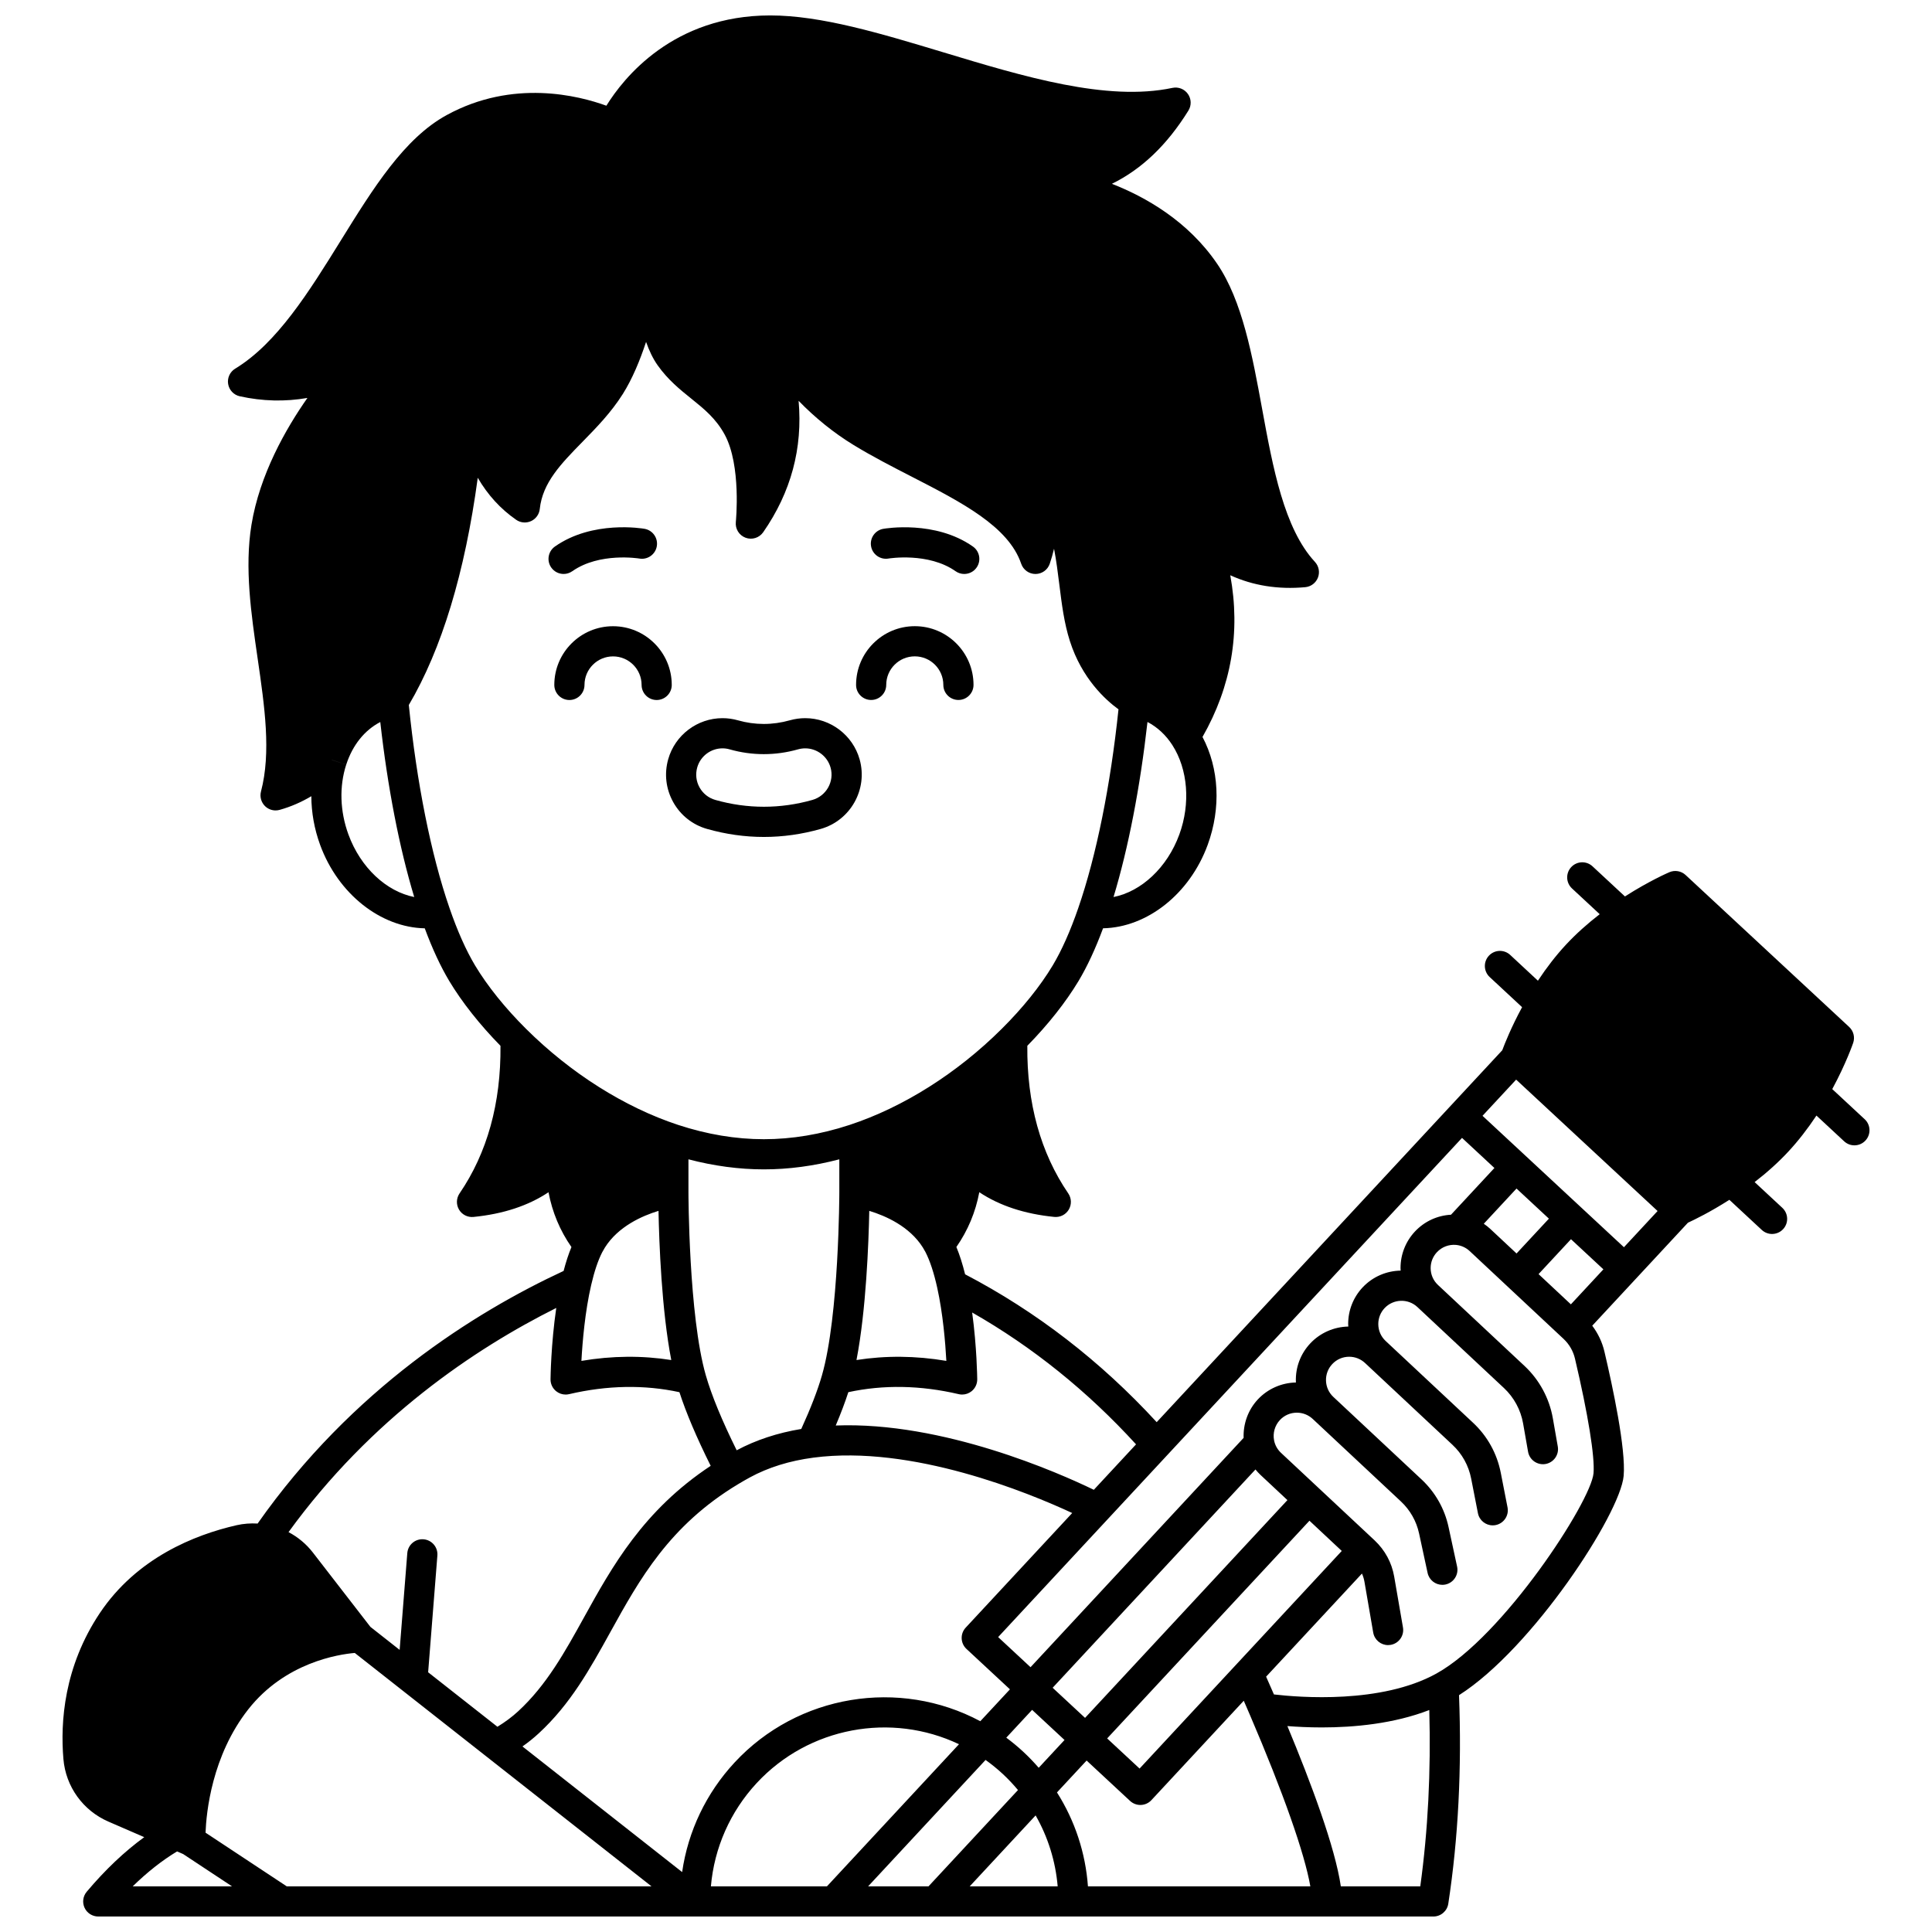 <?xml version="1.0" encoding="UTF-8"?>
<!-- Uploaded to: ICON Repo, www.svgrepo.com, Generator: ICON Repo Mixer Tools -->
<svg width="800px" height="800px" version="1.1" viewBox="144 144 512 512" xmlns="http://www.w3.org/2000/svg">
 <defs>
  <clipPath id="a">
   <path d="m160 148.09h480v503.81h-480z"/>
  </clipPath>
 </defs>
 <path d="m379.46 292.02c0.102-0.02 10.551-1.727 17.777 3.359 0.699 0.492 1.504 0.73 2.297 0.73 1.258 0 2.496-0.59 3.273-1.699 1.27-1.805 0.836-4.301-0.969-5.57-9.98-7.023-23.203-4.793-23.758-4.695-2.172 0.383-3.617 2.449-3.238 4.621 0.375 2.168 2.449 3.629 4.617 3.254z"/>
 <path d="m295.66 295.38c7.211-5.074 17.629-3.383 17.777-3.359 2.168 0.379 4.238-1.074 4.621-3.246 0.383-2.176-1.07-4.25-3.242-4.633-0.559-0.098-13.777-2.328-23.758 4.695-1.805 1.27-2.238 3.766-0.969 5.57 0.777 1.105 2.016 1.699 3.273 1.699 0.793 0.004 1.594-0.234 2.297-0.727z"/>
 <path d="m331.39 363.68c4.957 1.406 10.016 2.121 15.047 2.121s10.094-0.715 15.047-2.121c7.93-2.25 12.559-10.527 10.324-18.449-1.812-6.422-7.742-10.91-14.414-10.91-1.363 0-2.727 0.188-4.066 0.562-4.617 1.305-9.277 1.285-13.758 0.012-1.332-0.379-2.711-0.574-4.098-0.574-6.676 0-12.594 4.481-14.391 10.887-1.09 3.84-0.613 7.879 1.332 11.371 1.945 3.492 5.137 6.012 8.977 7.102zm-2.617-16.301c0.836-2.981 3.59-5.059 6.695-5.059 0.645 0 1.281 0.09 1.906 0.27 5.91 1.68 12.105 1.695 18.109-0.004 0.629-0.176 1.27-0.266 1.906-0.266 3.109 0 5.871 2.09 6.719 5.086 1.039 3.684-1.117 7.535-4.812 8.582-8.488 2.41-17.234 2.41-25.727 0-1.785-0.508-3.269-1.68-4.18-3.309-0.906-1.625-1.125-3.504-0.617-5.301z"/>
 <path d="m322.02 325.51c0-8.578-6.981-15.555-15.562-15.555s-15.562 6.977-15.562 15.555c0 2.207 1.789 4 4 4 2.207 0 4-1.789 4-4 0-4.168 3.394-7.559 7.566-7.559 4.172 0 7.566 3.391 7.566 7.559 0 2.207 1.789 4 4 4 2.203-0.004 3.992-1.793 3.992-4z"/>
 <path d="m374.86 329.5c2.207 0 4-1.789 4-4 0-4.168 3.394-7.559 7.566-7.559s7.566 3.391 7.566 7.559c0 2.207 1.789 4 4 4 2.207 0 4-1.789 4-4 0-8.578-6.981-15.555-15.562-15.555-8.582 0-15.562 6.977-15.562 15.555-0.008 2.211 1.785 4 3.992 4z"/>
 <g clip-path="url(#a)">
  <path d="m638.15 440.6-8.582-7.977c3.648-6.758 5.461-11.996 5.543-12.246 0.512-1.492 0.094-3.148-1.062-4.223l-43.344-40.266c-1.156-1.074-2.836-1.367-4.289-0.75-0.242 0.102-5.328 2.293-11.789 6.43l-8.59-7.981c-1.617-1.504-4.148-1.41-5.648 0.207-1.504 1.617-1.41 4.148 0.207 5.652l7.344 6.824c-3.344 2.582-6.352 5.293-8.961 8.098-2.598 2.797-5.078 5.992-7.414 9.527l-7.344-6.828c-1.617-1.504-4.148-1.41-5.648 0.207-1.504 1.617-1.41 4.148 0.207 5.652l8.59 7.984c-2.863 5.289-4.598 9.648-5.254 11.414l-91.582 98.562c-14.891-16.199-31.949-29.355-50.773-39.184-0.684-2.754-1.445-5.144-2.312-7.231 3.043-4.375 5.078-9.23 6.074-14.523 5.34 3.562 11.992 5.762 19.875 6.547 1.559 0.148 3.043-0.602 3.836-1.938s0.742-3.012-0.137-4.297c-7.344-10.758-10.98-23.914-10.848-39.113 5.504-5.621 10.188-11.535 13.582-17.188 2.297-3.832 4.473-8.523 6.488-13.953 11.648-0.23 22.965-9.07 27.738-22.137 3.566-9.773 3.016-20.254-1.383-28.57 7.652-13.406 10.121-27.773 7.359-42.852 6.031 2.75 12.676 3.812 19.863 3.16 1.52-0.137 2.824-1.125 3.371-2.547s0.238-3.031-0.797-4.152c-8.188-8.848-11.145-24.996-14.008-40.613-2.574-14.051-5.234-28.578-11.891-38.367-7.746-11.387-19.043-17.754-27.906-21.219 7.938-3.898 14.637-10.324 20.27-19.398 0.844-1.359 0.797-3.094-0.125-4.406s-2.535-1.949-4.102-1.617c-17.375 3.676-39.422-2.988-60.746-9.434-16.629-5.016-32.34-9.766-45.844-9.766-25.766 0-38.883 16.586-43.426 23.926-7.309-2.668-24.742-7.129-42.309 2.477-11.285 6.16-19.469 19.363-28.133 33.344-8.266 13.332-16.812 27.121-27.922 33.859-1.398 0.848-2.141 2.461-1.871 4.074 0.27 1.613 1.488 2.898 3.086 3.25 6.019 1.328 12.008 1.469 17.922 0.441-5.742 8.188-12.66 20.328-14.832 33.645-1.852 11.371-0.078 23.559 1.633 35.344 1.859 12.812 3.621 24.914 0.895 35.309-0.363 1.387 0.043 2.859 1.062 3.867 0.758 0.746 1.77 1.148 2.805 1.148 0.359 0 0.723-0.051 1.078-0.148 2.973-0.832 5.769-2.055 8.395-3.621 0.02 4.309 0.789 8.68 2.324 12.879 4.769 13.062 16.086 21.898 27.734 22.133 2.016 5.434 4.195 10.121 6.492 13.961 3.394 5.648 8.078 11.559 13.578 17.18 0.137 15.199-3.504 28.355-10.848 39.113-0.875 1.281-0.93 2.957-0.137 4.297 0.793 1.336 2.281 2.086 3.836 1.938 7.883-0.785 14.535-2.981 19.875-6.547 1 5.293 3.031 10.152 6.078 14.527-0.77 1.852-1.461 3.973-2.078 6.328-23.637 10.988-56.09 31.34-81.086 66.945-1.852-0.109-3.723 0.023-5.594 0.445-11.121 2.547-26.434 8.648-36.23 23.289-9.496 14.219-10.488 28.883-9.645 38.672 0.613 7.312 5.191 13.672 11.941 16.59l9.48 4.113c-5.223 3.801-10.332 8.629-15.246 14.465-1 1.188-1.223 2.852-0.566 4.262 0.652 1.402 2.07 2.305 3.625 2.305h353.82c1.977 0 3.652-1.441 3.953-3.394 2.648-17.312 3.594-35.898 2.844-55.266 19.465-12.371 42.738-48.066 43.629-58.105 0.629-7.152-2.918-23.699-5.09-32.918-0.586-2.516-1.695-4.844-3.234-6.887l25.355-27.293c1.707-0.785 5.926-2.832 10.984-6.07l8.59 7.981c0.77 0.715 1.746 1.07 2.723 1.07 1.074 0 2.144-0.43 2.93-1.277 1.504-1.617 1.41-4.144-0.207-5.648l-7.344-6.824c3.352-2.586 6.356-5.301 8.961-8.109 2.594-2.797 5.078-5.988 7.422-9.52l7.34 6.82c0.77 0.715 1.746 1.07 2.723 1.07 1.074 0 2.141-0.43 2.93-1.277 1.5-1.617 1.406-4.148-0.211-5.652zm-106.7 4.953 8.586 7.977-11.504 12.383c-3.621 0.195-7.023 1.75-9.562 4.453-2.461 2.637-3.816 6.066-3.816 9.668 0 0.23 0.023 0.461 0.035 0.691-3.699 0.066-7.371 1.559-10.098 4.465-2.461 2.637-3.812 6.066-3.812 9.668 0 0.23 0.023 0.461 0.035 0.691-3.812 0.07-7.477 1.684-10.082 4.469-2.582 2.758-3.938 6.359-3.812 10.141 0.004 0.074 0.016 0.145 0.02 0.215-3.816 0.07-7.477 1.684-10.086 4.473-2.59 2.769-3.918 6.465-3.781 10.203l-56.469 60.777-8.586-7.981zm14.441 13.422 8.586 7.981-8.578 9.23-6.934-6.488c-0.551-0.516-1.133-0.977-1.746-1.391zm-114.34 140.28-8.59-7.981 53.75-57.848c0.406 0.496 0.84 0.977 1.312 1.422l7.156 6.695zm59.469-52.25 8.562 8.012-27.707 29.82-25.875 27.848-8.59-7.984zm-64.91 58.109-6.84 7.363c-1.273-1.465-2.625-2.879-4.07-4.219-1.43-1.332-2.945-2.582-4.523-3.758l6.844-7.367zm-28.043-91.648c0.301 0.07 0.605 0.105 0.91 0.105 0.898 0 1.785-0.305 2.5-0.879 0.957-0.77 1.512-1.934 1.5-3.16-0.004-0.438-0.102-8.559-1.344-17.703 15.98 9.113 30.551 20.836 43.43 34.941l-11.188 12.043c-9.23-4.469-39.957-18.133-68.395-17.039 1.352-3.199 2.469-6.152 3.336-8.832 9.305-2.012 19.133-1.84 29.25 0.523zm-36.238-4.996c-1.133 3.953-2.981 8.734-5.484 14.219-6.312 1.043-12.059 2.941-17.117 5.652-3.902-7.887-6.652-14.559-8.18-19.871-4.547-15.809-4.602-48.25-4.602-48.578v-8.66c6.719 1.758 13.422 2.664 19.992 2.664 6.57 0 13.273-0.902 19.992-2.664v8.66c0 0.328-0.055 32.77-4.602 48.578zm9.148-4.047c2.551-13.191 3.219-30.957 3.391-39.531 4.297 1.305 10.656 4.09 14.191 9.699 0.25 0.402 0.492 0.828 0.707 1.23 1.184 2.305 2.231 5.481 3.109 9.441 1.516 6.859 2.152 14.523 2.418 19.387-8.141-1.375-16.109-1.438-23.816-0.227zm83.707-162.97c4.133 6.422 4.844 15.496 1.855 23.684-3.219 8.816-10.098 15.133-17.445 16.586 3.934-12.988 7.059-29.102 9-46.391 2.602 1.352 4.863 3.441 6.59 6.121zm-218.35 23.684c-2.246-6.152-2.453-12.723-0.582-18.508l-3.789-1.227-0.008-0.012 0.004-0.004 3.801 1.238c1.684-5.18 4.859-9.117 9.02-11.281 1.938 17.285 5.066 33.391 8.996 46.379-7.348-1.457-14.223-7.773-17.441-16.586zm47.094 51.535c-5.551-5.516-10.227-11.328-13.523-16.809-2.398-4.008-4.688-9.141-6.797-15.266-4.867-14.086-8.676-33.137-10.766-53.766 8.73-14.828 14.859-35.016 18.27-60.219 2.629 4.535 6.027 8.258 10.176 11.137 1.16 0.809 2.66 0.938 3.945 0.352 1.285-0.586 2.164-1.812 2.312-3.215 0.734-6.977 5.633-11.988 11.309-17.785 3.734-3.816 7.594-7.766 10.711-12.707 2.516-3.996 4.551-8.93 6.152-13.789 0.801 2.285 1.809 4.426 3.07 6.207 2.746 3.867 5.891 6.398 8.93 8.844 3.356 2.703 6.527 5.258 8.848 9.543 4.43 8.188 2.953 22.992 2.938 23.137-0.191 1.816 0.871 3.531 2.582 4.168 1.711 0.637 3.633 0.035 4.676-1.465 7.367-10.598 10.496-22.25 9.379-34.82 4.375 4.508 9.32 8.504 14.586 11.719 4.988 3.043 10.293 5.769 15.422 8.402 13.176 6.766 25.617 13.16 28.977 23.055 0.551 1.621 2.074 2.715 3.785 2.715h0.008c1.715-0.004 3.238-1.098 3.785-2.727 0.434-1.293 0.812-2.613 1.133-3.961 0.613 3.188 1.008 6.367 1.402 9.512 0.652 5.227 1.266 10.164 2.793 14.949 3.176 9.938 9.445 15.602 12.883 18.09-2.113 20.195-5.871 38.809-10.648 52.633-2.109 6.121-4.398 11.258-6.793 15.258-3.297 5.488-7.973 11.301-13.527 16.816-11.789 11.727-26.09 20.762-40.266 25.426-7.66 2.519-15.309 3.797-22.742 3.797-7.43 0-15.082-1.277-22.742-3.797-14.176-4.672-28.473-13.707-40.266-25.434zm38.465 87.75c-7.707-1.215-15.676-1.152-23.812 0.227 0.277-5.035 0.953-13.074 2.59-20.117 0.832-3.602 1.82-6.531 2.918-8.668 0.234-0.441 0.477-0.871 0.719-1.258 3.543-5.621 9.91-8.41 14.203-9.715 0.168 8.578 0.832 26.34 3.383 39.531zm-30.477-13.805c-1.406 9.617-1.512 18.445-1.52 18.914-0.012 1.227 0.539 2.391 1.5 3.16 0.715 0.574 1.602 0.879 2.5 0.879 0.305 0 0.609-0.035 0.91-0.105 10.117-2.363 19.945-2.539 29.25-0.523 1.77 5.469 4.547 12.008 8.285 19.516-17.887 11.816-26.184 26.805-33.543 40.113-5.121 9.262-9.961 18.008-17.465 24.922-1.602 1.477-3.418 2.836-5.508 4.117l-18.363-14.441 2.449-30.941c0.176-2.199-1.469-4.129-3.672-4.301-2.207-0.176-4.129 1.469-4.301 3.672l-2.027 25.633-7.75-6.098-15.246-19.703c-1.75-2.266-3.961-4.09-6.449-5.406 21.91-30.191 49.383-48.625 70.949-59.406zm-112.25 153.29c3.863-3.777 7.797-6.875 11.762-9.262l1.613 0.699 12.957 8.562zm40.836 0-21.531-14.23c0.203-5.332 1.656-20.383 11.32-32.68 9.77-12.43 23.926-14.582 28.227-14.949l78.648 61.859zm62.453-37.082c1.551-1.086 2.977-2.234 4.297-3.453 8.453-7.785 13.594-17.086 19.039-26.93 7.648-13.832 15.562-28.137 33.82-39.125 1.055-0.641 2.102-1.238 3.113-1.789 4.852-2.644 10.523-4.41 16.859-5.242 26.105-3.438 56.969 9.289 68.566 14.676l-28.227 30.375c-1.504 1.617-1.41 4.144 0.207 5.648l11.516 10.703-7.852 8.449c-21.457-11.461-48.355-7.121-65.109 10.926-7.547 8.125-12.348 18.234-13.91 29.051zm49.941 37.082c0.883-10.207 5.117-19.816 12.156-27.398 13.793-14.852 35.641-18.816 53.59-10.273l-35 37.672zm41.66 0 31.129-33.504c1.598 1.148 3.129 2.383 4.562 3.715 1.453 1.348 2.789 2.777 4.031 4.262l-23.719 25.527zm26.922 0 17.473-18.805c3.293 5.769 5.277 12.148 5.848 18.805zm31.34 0c-0.645-8.898-3.449-17.387-8.207-24.898l7.852-8.449 11.52 10.703c0.742 0.688 1.715 1.07 2.723 1.07 0.051 0 0.098 0 0.145-0.004 1.062-0.039 2.062-0.496 2.781-1.273l24.48-26.344c0.488 1.117 1.035 2.379 1.633 3.766 8.844 20.625 14.492 36.699 16.012 45.426zm88.07 0h-21.051c-1.508-10.352-7.93-27.512-14.164-42.48 2.57 0.199 5.684 0.359 9.133 0.359 8.527 0 19.078-0.969 28.473-4.613 0.449 16.301-0.348 31.98-2.391 46.734zm45.914-109.47c-0.664 7.496-23.922 43.289-41.672 53.09-14.609 8.066-36.328 6.301-43.023 5.516-0.812-1.871-1.523-3.484-2.07-4.711l25.398-27.324c0.305 0.68 0.523 1.398 0.656 2.144l2.328 13.496c0.336 1.945 2.023 3.32 3.934 3.32 0.227 0 0.453-0.02 0.688-0.059 2.176-0.375 3.637-2.441 3.262-4.621l-2.332-13.5c-0.641-3.676-2.422-6.973-5.188-9.578l-24.797-23.188c-0.961-0.902-1.598-2.047-1.84-3.312-0.375-1.938 0.203-3.949 1.543-5.387 1.176-1.258 2.773-1.949 4.496-1.949 1.562 0 3.059 0.59 4.207 1.664l23.375 21.867c2.441 2.289 4.102 5.219 4.805 8.48l2.258 10.457c0.406 1.875 2.062 3.156 3.906 3.156 0.277 0 0.562-0.027 0.848-0.09 2.156-0.469 3.531-2.594 3.062-4.754l-2.258-10.449c-1.043-4.859-3.519-9.227-7.156-12.637l-23.383-21.875c-1.199-1.121-1.891-2.644-1.945-4.285-0.055-1.645 0.531-3.207 1.656-4.41 1.176-1.258 2.773-1.949 4.496-1.949 1.559 0 3.051 0.59 4.199 1.664l23.133 21.645c2.582 2.402 4.309 5.512 4.988 8.988l1.789 9.156c0.371 1.91 2.047 3.231 3.922 3.231 0.254 0 0.512-0.023 0.77-0.074 2.168-0.426 3.582-2.523 3.156-4.691l-1.789-9.16c-1.008-5.141-3.562-9.742-7.379-13.297l-23.133-21.641c-1.258-1.176-1.949-2.773-1.949-4.496 0-1.566 0.59-3.062 1.66-4.203 2.32-2.477 6.227-2.609 8.703-0.293l22.957 21.48c2.633 2.465 4.426 5.781 5.051 9.336l1.32 7.527c0.383 2.176 2.453 3.621 4.629 3.25 2.176-0.383 3.629-2.453 3.25-4.629l-1.32-7.531c-0.926-5.254-3.574-10.152-7.465-13.793l-22.961-21.484c-1.258-1.176-1.949-2.769-1.949-4.484 0-1.566 0.59-3.062 1.66-4.203 1.316-1.406 3.168-2.102 5.07-1.934 1.367 0.133 2.617 0.699 3.621 1.641l24.867 23.258c1.512 1.418 2.562 3.231 3.031 5.246 3.461 14.676 5.297 26.035 4.914 30.379zm-6-44.773-8.566-8.012 8.594-9.25 8.59 7.984zm14.062-15.137-37.48-34.828 8.91-9.59 37.484 34.82z"/>
 </g>
</svg>